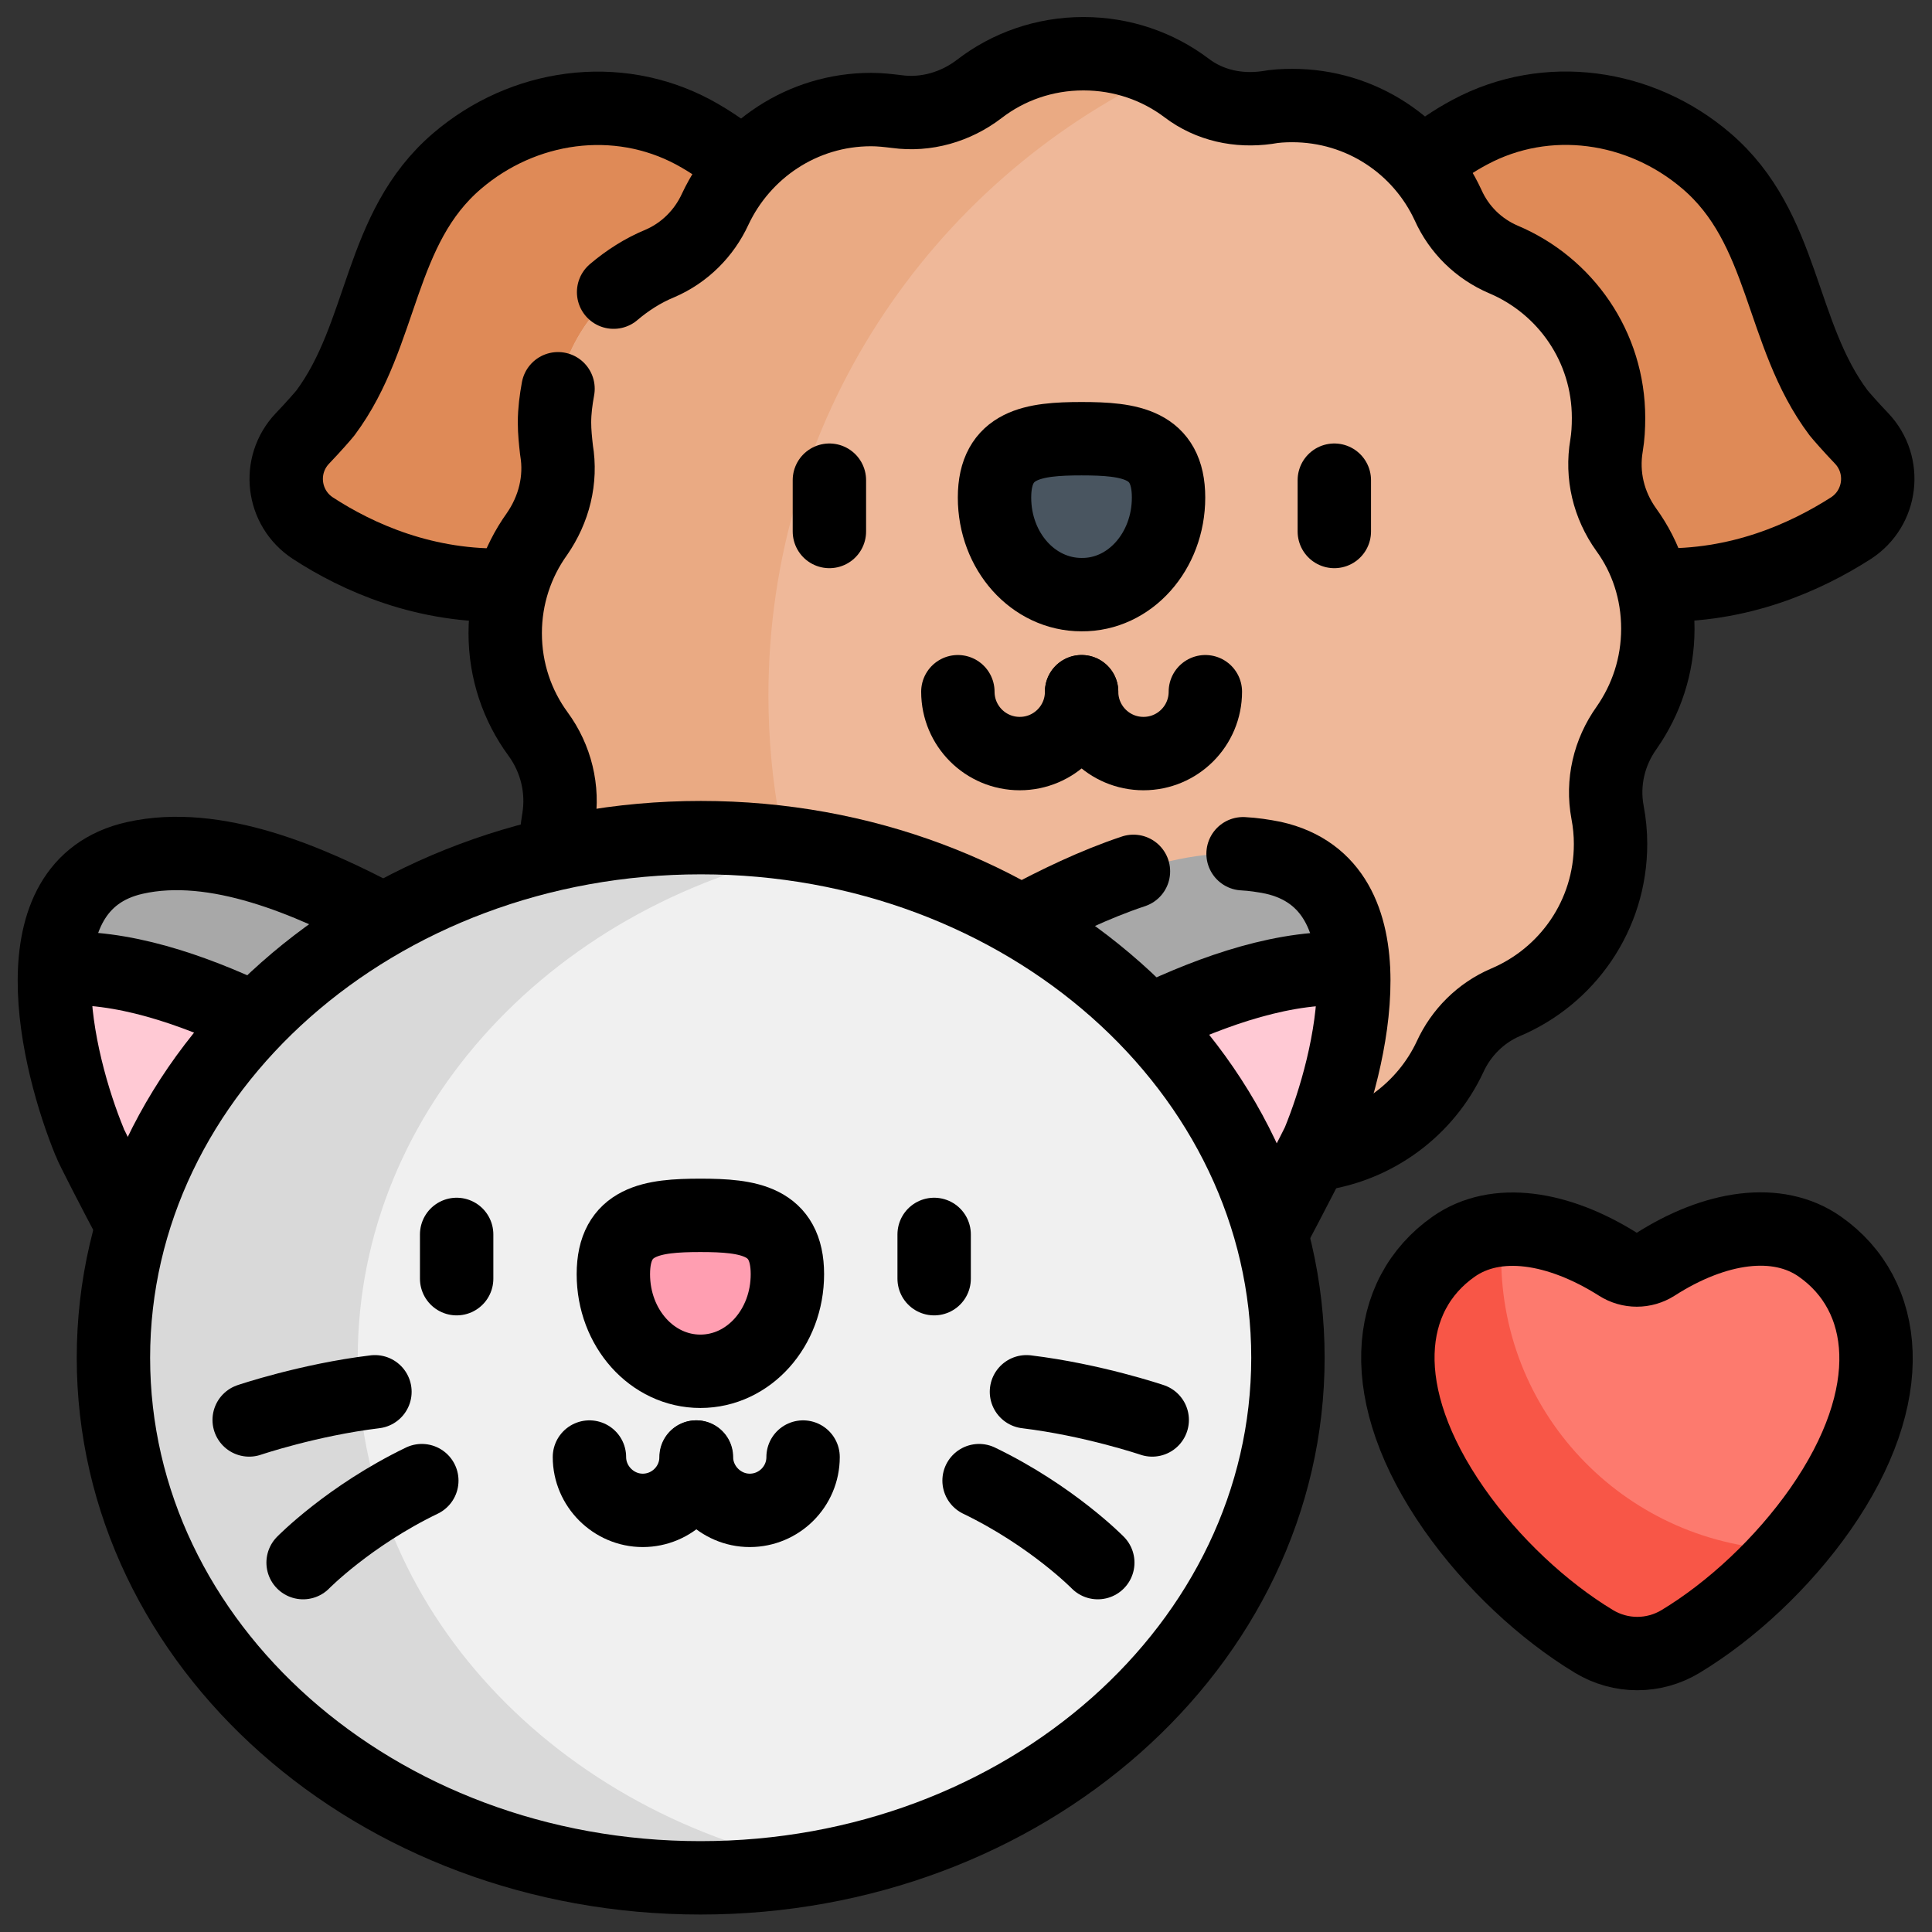 <?xml version="1.0" encoding="utf-8"?>
<!-- Generator: Adobe Illustrator 27.7.0, SVG Export Plug-In . SVG Version: 6.00 Build 0)  -->
<svg version="1.1" id="圖層_1" xmlns="http://www.w3.org/2000/svg" xmlns:xlink="http://www.w3.org/1999/xlink" x="0px" y="0px"
	 viewBox="0 0 512 512" style="enable-background:new 0 0 512 512;" xml:space="preserve">
<rect x="0" y="0" width="512" height="512" fill="#333333" stroke="none"/>
<style type="text/css">
	.st0{fill:#FFD1BE;}
	.st1{fill:#FFC5AD;}
	.st2{fill:#C59191;}
	.st3{fill:#B98080;}
	.st4{fill:#FE99A0;}
	.st5{fill:#FD8087;}
	.st6{fill:#F5F8F9;}
	.st7{fill:#E8EDF2;}
	.st8{fill:none;stroke:#000000;stroke-width:15;stroke-linecap:round;stroke-linejoin:round;stroke-miterlimit:10;}
	.st9{fill:#EAF9FA;}
	.st10{fill:#D4F2F6;}
	.st11{fill:#2ED1E2;}
	.st12{fill:#03BED7;}
	.st13{fill:#6FD7A3;}
	.st14{fill:#3EC3A4;}
	.st15{fill:#A6E7F0;}
	.st16{fill:#6BD9E7;}
	.st17{fill:#766E6E;}
	.st18{fill:#5B5555;}
	.st19{fill:#B9ACAC;}
	.st20{fill:#9E9797;}
	.st21{fill:#BBF49B;}
	.st22{fill:#9BE69D;}
	.st23{fill:none;stroke:#000000;stroke-width:15;stroke-linejoin:round;stroke-miterlimit:10;}
	.st24{fill:#EEF5F6;}
	.st25{fill:#DEECF1;}
	.st26{fill:#FFE187;}
	.st27{fill:#FFC344;}
	.st28{fill:#C68D7A;}
	.st29{fill:#6B95D6;}
	.st30{fill:#2571B6;}
	.st31{fill:#AA6A51;}
	.st32{fill:#8B818E;}
	.st33{fill:#756E78;}
	.st34{fill:#75D89F;}
	.st35{clip-path:url(#SVGID_00000125594803140803328920000013945077540271624833_);}
	.st36{fill:#DF8A57;}
	.st37{fill:#EFB899;}
	.st38{fill:#EAAA83;}
	.st39{fill:#A8A8A8;}
	.st40{fill:#FFC9D4;}
	.st41{fill:#F0F0F0;}
	.st42{fill:#D9D9D9;}
	.st43{fill:#FD7A6E;}
	.st44{fill:#F85647;}
	.st45{fill:#FF9EB1;}
	.st46{fill:#495560;}
	.st47{fill:none;stroke:#000000;stroke-width:14.59;stroke-linecap:round;stroke-linejoin:round;stroke-miterlimit:13.333;}
	.st48{fill:none;stroke:#000000;stroke-width:14.59;stroke-linecap:round;stroke-miterlimit:13.333;}
</style>
<g id="g7200" transform="matrix(1.333,0,0,-1.333,0,682.667)">
	<g id="g7202">
		<g>
			<defs>
				<rect id="SVGID_1_" x="-57" y="71" width="498" height="498"/>
			</defs>
			<clipPath id="SVGID_00000085218631500290003280000013110204320922968709_">
				<use xlink:href="#SVGID_1_"  style="overflow:visible;"/>
			</clipPath>
			<g id="g7204" style="clip-path:url(#SVGID_00000085218631500290003280000013110204320922968709_);">
				<g id="g7210" transform="translate(367.49,460.272)">
					<path id="path7212" class="st36" d="M-94.2,8.7c-0.4,0.8,4.3,5.4,4.8,5.9c4.1,4.4,8.9,8.2,14.1,11c15.3,8.2,33.9,5.5,47-5.7
						C-12.6,6.5-13.8-14.5-2-30.2c0.4-0.5,2.3-2.7,4.6-5.1c5-5.3,4-13.8-2.1-17.8c-12.3-8-33.5-16.7-59.4-7.2
						c-2.9,1.1-5.3,3.3-6.6,6.1L-94.2,8.7z"/>
				</g>
				<g id="g7214" transform="translate(207.771,460.272)">
					<path id="path7216" class="st36" d="M-51,8.7c0.4,0.8-4.3,5.4-4.8,5.9c-4.1,4.4-8.9,8.2-14.1,11c-15.3,8.2-33.9,5.5-47-5.7
						c-15.7-13.4-14.5-34.4-26.2-50.1c-0.4-0.5-2.3-2.7-4.6-5.1c-5-5.3-4-13.8,2.1-17.8c12.3-8,33.5-16.7,59.4-7.2
						c2.9,1.1,5.3,3.3,6.6,6.1L-51,8.7z"/>
				</g>
				<g id="g7218" transform="translate(444.694,347.846)">
					<path id="path7220" class="st37" d="M-115,39.2c0,7.4-2.3,14.2-6.3,19.7c-3.5,4.9-4.9,10.8-3.9,16.7c0.3,1.8,0.4,3.6,0.4,5.5
						c0,14.2-8.6,26.3-20.9,31.5c-4.9,2.1-8.8,5.9-11,10.8c-5.4,11.7-17.2,19.8-31,19.8c-1.7,0-3.4-0.1-5-0.4
						c-5.7-0.8-11.4,0.4-16,3.9c-5.7,4.3-12.8,6.8-20.5,6.8c-7.8,0-15-2.6-20.7-7c-4.7-3.6-10.6-5.3-16.4-4.5
						c-1.7,0.2-3.3,0.4-5.1,0.4c-13.7,0-25.5-8.1-31-19.8c-2.2-4.8-6.1-8.7-11-10.8c-12.3-5.2-20.9-17.3-20.9-31.5
						c0-1.9,0.2-3.7,0.4-5.5c1-5.9-0.5-11.8-3.9-16.7c-4-5.6-6.3-12.4-6.3-19.7c0-7.5,2.4-14.4,6.5-20c3.6-4.9,5.1-11,4.1-17
						c-0.3-1.8-0.5-3.7-0.5-5.6c0-14.2,8.6-26.3,20.9-31.5c4.9-2.1,8.8-5.9,11-10.8c5.4-11.7,17.2-19.8,31-19.8c1.7,0,3.4,0.1,5,0.4
						c5.7,0.8,11.4-0.4,16-3.9c5.7-4.3,12.8-6.8,20.5-6.8c7.8,0,15,2.6,20.7,7c4.7,3.6,10.6,5.3,16.4,4.5c1.7-0.2,3.3-0.4,5.1-0.4
						c13.7,0,25.5,8.1,31,19.8c2.2,4.8,6.1,8.7,11,10.8c12.3,5.2,20.9,17.3,20.9,31.5c0,2.1-0.2,4.2-0.6,6.3
						c-1.1,5.9,0.3,11.9,3.8,16.8C-117.4,25.1-115,31.8-115,39.2"/>
				</g>
				<g id="g7222" transform="translate(309.368,499.381)">
					<path id="path7224" class="st38" d="M-78.4-1.8c-4.7,2.4-9.9,3.7-15.5,3.7c-7.8,0-15-2.6-20.7-7c-4.7-3.6-10.6-5.3-16.4-4.5
						c-1.7,0.2-3.3,0.4-5.1,0.4c-13.7,0-25.5-8.1-31-19.8c-2.2-4.8-6.1-8.7-11-10.8c-12.3-5.2-20.9-17.3-20.9-31.5
						c0-1.9,0.2-3.7,0.4-5.5c1-5.9-0.5-11.8-3.9-16.7c-4-5.6-6.3-12.4-6.3-19.7c0-7.5,2.4-14.4,6.5-20c3.6-4.9,5.1-11,4.1-17
						c-0.3-1.8-0.5-3.7-0.5-5.6c0-14.2,8.6-26.3,20.9-31.5c4.9-2.1,8.8-5.9,11-10.8c5.4-11.7,17.2-19.8,31-19.8c1.7,0,3.4,0.1,5,0.4
						c2.6,0.4,5.3,0.3,7.8-0.2v2.4c-20.9,24-33.6,55.5-33.6,89.8C-156.6-70.9-124.6-23.8-78.4-1.8"/>
				</g>
				<g id="g7226" transform="translate(60.706,202.21)">
					<path id="path7228" class="st39" d="M-11.2,78.6C8.2,94.5,34.3,116,34.3,116c-5,3.2-10,6.3-15.2,9.1
						c-14.9,8.1-35.6,18.2-53,14.2c-11.3-2.5-15.4-11.6-16-22.1L-11.2,78.6z"/>
				</g>
				<g id="g7230" transform="translate(80.466,232.251)">
					<path id="path7232" class="st40" d="M-16.5,70.4c-15,8.2-35.1,18-53.1,16.8c-0.6-12,3.5-26,7-34.4c0.5-1.3,10.9-21.5,11.2-21.2
						c0,0,23.2,19.2,42.1,34.7C-11.7,67.7-14.1,69.1-16.5,70.4"/>
				</g>
				<g id="g7234" transform="translate(361.677,255.272)">
					<path id="path7236" class="st39" d="M-92.6,64.2c-0.5,10.5-4.6,19.6-16,22.1c-17.4,3.9-38.1-6.1-53-14.2
						c-5.2-2.8-10.3-5.9-15.2-9.1c0,0,26.1-21.5,45.5-37.5L-92.6,64.2z"/>
				</g>
				<g id="g7238" transform="translate(288.854,232.251)">
					<path id="path7240" class="st40" d="M-72.9,70.4c15,8.2,35.1,18,53.1,16.8c0.6-12-3.5-26-7-34.4c-0.5-1.3-10.9-21.5-11.2-21.2
						c0,0-23.2,19.2-42.1,34.7C-77.7,67.7-75.3,69.1-72.9,70.4"/>
				</g>
				<g id="g7242" transform="translate(343.851,149.3)">
					<path id="path7244" class="st41" d="M-87.8,92.9c0-57.1-52.3-103.4-116.8-103.4S-321.3,35.7-321.3,92.9
						c0,57.1,52.3,103.4,116.8,103.4S-87.8,150-87.8,92.9"/>
				</g>
				<g id="g7246" transform="translate(90.324,149.3)">
					<path id="path7248" class="st42" d="M-19.2,92.9c0,49.7,39.6,91.3,92.5,101.2c-7.8,1.5-16,2.3-24.3,2.3
						c-64.5,0-116.8-46.3-116.8-103.4C-67.8,35.7-15.5-10.6,49-10.6c8.3,0,16.5,0.8,24.3,2.3C20.5,1.6-19.2,43.1-19.2,92.9"/>
				</g>
				<g id="g7250" transform="translate(488.804,179.59)">
					<path id="path7252" class="st43" d="M-127,84.7c-8.4,5.9-20.8,4.1-32.8-3.6c-2.2-1.4-5-1.4-7.2,0c-12,7.6-24.4,9.5-32.8,3.6
						c-13.7-9.6-15.9-29.3,0.1-52.2c7.5-10.7,17.7-20.2,27.8-26.3c5.3-3.2,11.9-3.2,17.2,0c10.1,6.1,20.3,15.6,27.8,26.3
						C-111,55.3-113.3,75.1-127,84.7"/>
				</g>
				<g id="g7254" transform="translate(401.947,176.68)">
					<path id="path7256" class="st44" d="M-103.5,85.5c0,1.9,0.1,3.7,0.3,5.5c-3.6-0.3-6.9-1.4-9.7-3.4
						c-13.7-9.6-15.9-29.3,0.1-52.2c7.5-10.7,17.7-20.2,27.8-26.3c5.3-3.2,11.9-3.2,17.2,0c7.5,4.5,15,10.8,21.4,18.2
						C-78.1,28-103.5,53.7-103.5,85.5"/>
				</g>
				<g id="g7258" transform="translate(207.441,172.107)">
					<path id="path7260" class="st45" d="M-50.9,86.7c0,10.7-7.7,11.7-17.3,11.7s-17.3-1-17.3-11.7s7.7-19.3,17.3-19.3
						S-50.9,76-50.9,86.7"/>
				</g>
				<g id="g7262" transform="translate(311.317,383.711)">
					<path id="path7264" class="st46" d="M-79,29.5c0,10.7-7.7,11.7-17.3,11.7c-9.5,0-17.3-1-17.3-11.7c0-10.7,7.7-19.3,17.3-19.3
						C-86.7,10.1-79,18.8-79,29.5"/>
				</g>
				<g id="g7266" transform="translate(218.79,388.465)">
					<path id="path7268" class="st47" d="M-53.9,28.2V18"/>
				</g>
				<g id="g7270" transform="translate(356.473,388.465)">
					<path id="path7272" class="st47" d="M-91.2,28.2V18"/>
				</g>
				<g id="g7274" transform="translate(287.631,330.912)">
					<path id="path7276" class="st48" d="M-72.6,43.7c0-6.8-5.5-12.3-12.3-12.3c-6.8,0-12.3,5.5-12.3,12.3"/>
				</g>
				<g id="g7278" transform="translate(321.233,330.912)">
					<path id="path7280" class="st48" d="M-81.6,43.7c0-6.8-5.5-12.3-12.3-12.3c-6.8,0-12.3,5.5-12.3,12.3"/>
				</g>
				<g id="g7282" transform="translate(117.185,182.916)">
					<path id="path7284" class="st47" d="M-26.4,83.8v-8.8"/>
				</g>
				<g id="g7286" transform="translate(247.416,182.916)">
					<path id="path7288" class="st47" d="M-61.7,83.8v-8.8"/>
				</g>
				<g id="g7290" transform="translate(182.484,122.256)">
					<path id="path7292" class="st48" d="M-44.1,100.2c0-5.9-4.8-10.6-10.6-10.6s-10.6,4.8-10.6,10.6"/>
				</g>
				<g id="g7294" transform="translate(211.658,122.256)">
					<path id="path7296" class="st48" d="M-52,100.2c0-5.9-4.8-10.6-10.6-10.6s-10.6,4.8-10.6,10.6"/>
				</g>
				<g id="g7298" transform="translate(60.74,132.331)">
					<path id="path7300" class="st47" d="M-11.2,97.5c0,0,11.8,4,25,5.6"/>
				</g>
				<g id="g7302" transform="translate(75.46,93.568)">
					<path id="path7304" class="st47" d="M-15.2,107.9c0,0,9.1,9.3,23.6,16.3"/>
				</g>
				<g id="g7306" transform="translate(306.768,132.331)">
					<path id="path7308" class="st47" d="M-77.7,97.5c0,0-11.8,4-25,5.6"/>
				</g>
				<g id="g7310" transform="translate(292.048,93.568)">
					<path id="path7312" class="st47" d="M-73.8,107.9c0,0-9.1,9.3-23.6,16.3"/>
				</g>
				<g id="g7314" transform="translate(380.921,474.851)">
					<path id="path7316" class="st47" d="M-97.8,4.8c2.8,2.4,5.9,4.5,9.1,6.2c15.3,8.2,33.9,5.5,47-5.7C-26-8.1-27.2-29.1-15.4-44.8
						c0.4-0.5,2.3-2.7,4.6-5.1c5-5.3,4-13.8-2.1-17.8c-8.9-5.7-22.2-11.8-38.7-11.3"/>
				</g>
				<g id="g7318" transform="translate(195.294,474.032)">
					<path id="path7320" class="st47" d="M-47.6,5c-3,2.6-6.3,4.9-9.8,6.8c-15.3,8.2-33.9,5.5-47-5.7
						c-15.7-13.4-14.5-34.4-26.2-50.1c-0.4-0.5-2.3-2.7-4.6-5.1c-5-5.3-4-13.8,2.1-17.8c8.9-5.8,22.4-11.9,39-11.3"/>
				</g>
				<g id="g7322" transform="translate(144.839,413.441)">
					<path id="path7324" class="st47" d="M-33.9,21.4c-0.4-2.2-0.7-4.4-0.7-6.7c0-1.9,0.2-3.7,0.4-5.5c1-5.9-0.5-11.8-3.9-16.7
						c-4-5.6-6.3-12.4-6.3-19.7c0-7.5,2.4-14.4,6.5-20c3.6-4.9,5.1-11,4.1-17c-0.3-1.8-0.5-3.7-0.5-5.6c0-0.2,0-0.4,0-0.5"/>
				</g>
				<g id="g7326" transform="translate(351.789,204.749)">
					<path id="path7328" class="st47" d="M-89.9,77.9c11.7,1.6,21.6,9.1,26.4,19.4c2.2,4.8,6.1,8.7,11,10.8
						c12.3,5.2,20.9,17.3,20.9,31.5c0,2.1-0.2,4.2-0.6,6.3c-1.1,5.9,0.3,11.9,3.8,16.8c3.9,5.6,6.2,12.3,6.2,19.7
						c0,7.4-2.3,14.2-6.3,19.7c-3.5,4.9-4.9,10.8-3.9,16.7c0.3,1.8,0.4,3.6,0.4,5.5c0,14.2-8.6,26.3-20.9,31.5
						c-4.9,2.1-8.8,5.9-11,10.8c-5.4,11.7-17.2,19.8-31,19.8c-1.7,0-3.4-0.1-5-0.4c-5.7-0.8-11.4,0.4-16,3.9
						c-5.7,4.3-12.8,6.8-20.5,6.8c-7.8,0-15-2.6-20.7-7c-4.7-3.6-10.6-5.3-16.4-4.5c-1.7,0.2-3.3,0.4-5.1,0.4
						c-13.7,0-25.5-8.1-31-19.8c-2.2-4.8-6.1-8.7-11-10.8c-3.4-1.4-6.5-3.4-9.2-5.7"/>
				</g>
				<g id="g7330" transform="translate(28.725,185.669)">
					<path id="path7332" class="st47" d="M-2.5,83c-3.2,6-8.1,15.5-8.4,16.4c-6.5,15.8-15.2,51.1,9,56.5c16,3.6,34.7-4.5,49.2-12.2"
						/>
				</g>
				<g id="g7334" transform="translate(61.98,241.723)">
					<path id="path7336" class="st47" d="M-11.5,67.9c-12.3,5.8-26.3,10.7-39.2,9.9"/>
				</g>
				<g id="g7338" transform="translate(301.737,281.898)">
					<path id="path7340" class="st47" d="M-76.4,57c-7.8-2.6-15.4-6.3-22.1-9.9"/>
				</g>
				<g id="g7342" transform="translate(339.532,183.698)">
					<path id="path7344" class="st47" d="M-86.6,83.6c3.1,5.8,8.8,16.9,9.2,17.8c6.5,15.8,15.2,51.1-9,56.5c-2,0.4-4,0.7-6,0.8"/>
				</g>
				<g id="g7346" transform="translate(306.388,241.273)">
					<path id="path7348" class="st47" d="M-77.6,68c12.6,6,27,11.1,40.2,10.2"/>
				</g>
				<g id="g7350" transform="translate(343.851,149.3)">
					<path id="path7352" class="st47" d="M-87.8,92.9c0-57.1-52.3-103.4-116.8-103.4S-321.3,35.7-321.3,92.9
						c0,57.1,52.3,103.4,116.8,103.4S-87.8,150-87.8,92.9z"/>
				</g>
				<g id="g7354" transform="translate(488.804,179.59)">
					<path id="path7356" class="st47" d="M-127,84.7c-8.4,5.9-20.8,4.1-32.8-3.6c-2.2-1.4-5-1.4-7.2,0c-12,7.6-24.4,9.5-32.8,3.6
						c-13.7-9.6-15.9-29.3,0.1-52.2c7.5-10.7,17.7-20.2,27.8-26.3c5.3-3.2,11.9-3.2,17.2,0c10.1,6.1,20.3,15.6,27.8,26.3
						C-111,55.3-113.3,75.1-127,84.7z"/>
				</g>
				<g id="g7358" transform="translate(207.441,172.107)">
					<path id="path7360" class="st47" d="M-50.9,86.7c0,10.7-7.7,11.7-17.3,11.7s-17.3-1-17.3-11.7s7.7-19.3,17.3-19.3
						S-50.9,76-50.9,86.7z"/>
				</g>
				<g id="g7362" transform="translate(311.317,383.711)">
					<path id="path7364" class="st47" d="M-79,29.5c0,10.7-7.7,11.7-17.3,11.7c-9.5,0-17.3-1-17.3-11.7c0-10.7,7.7-19.3,17.3-19.3
						C-86.7,10.1-79,18.8-79,29.5z"/>
				</g>
			</g>
		</g>
	</g>
</g>
</svg>
